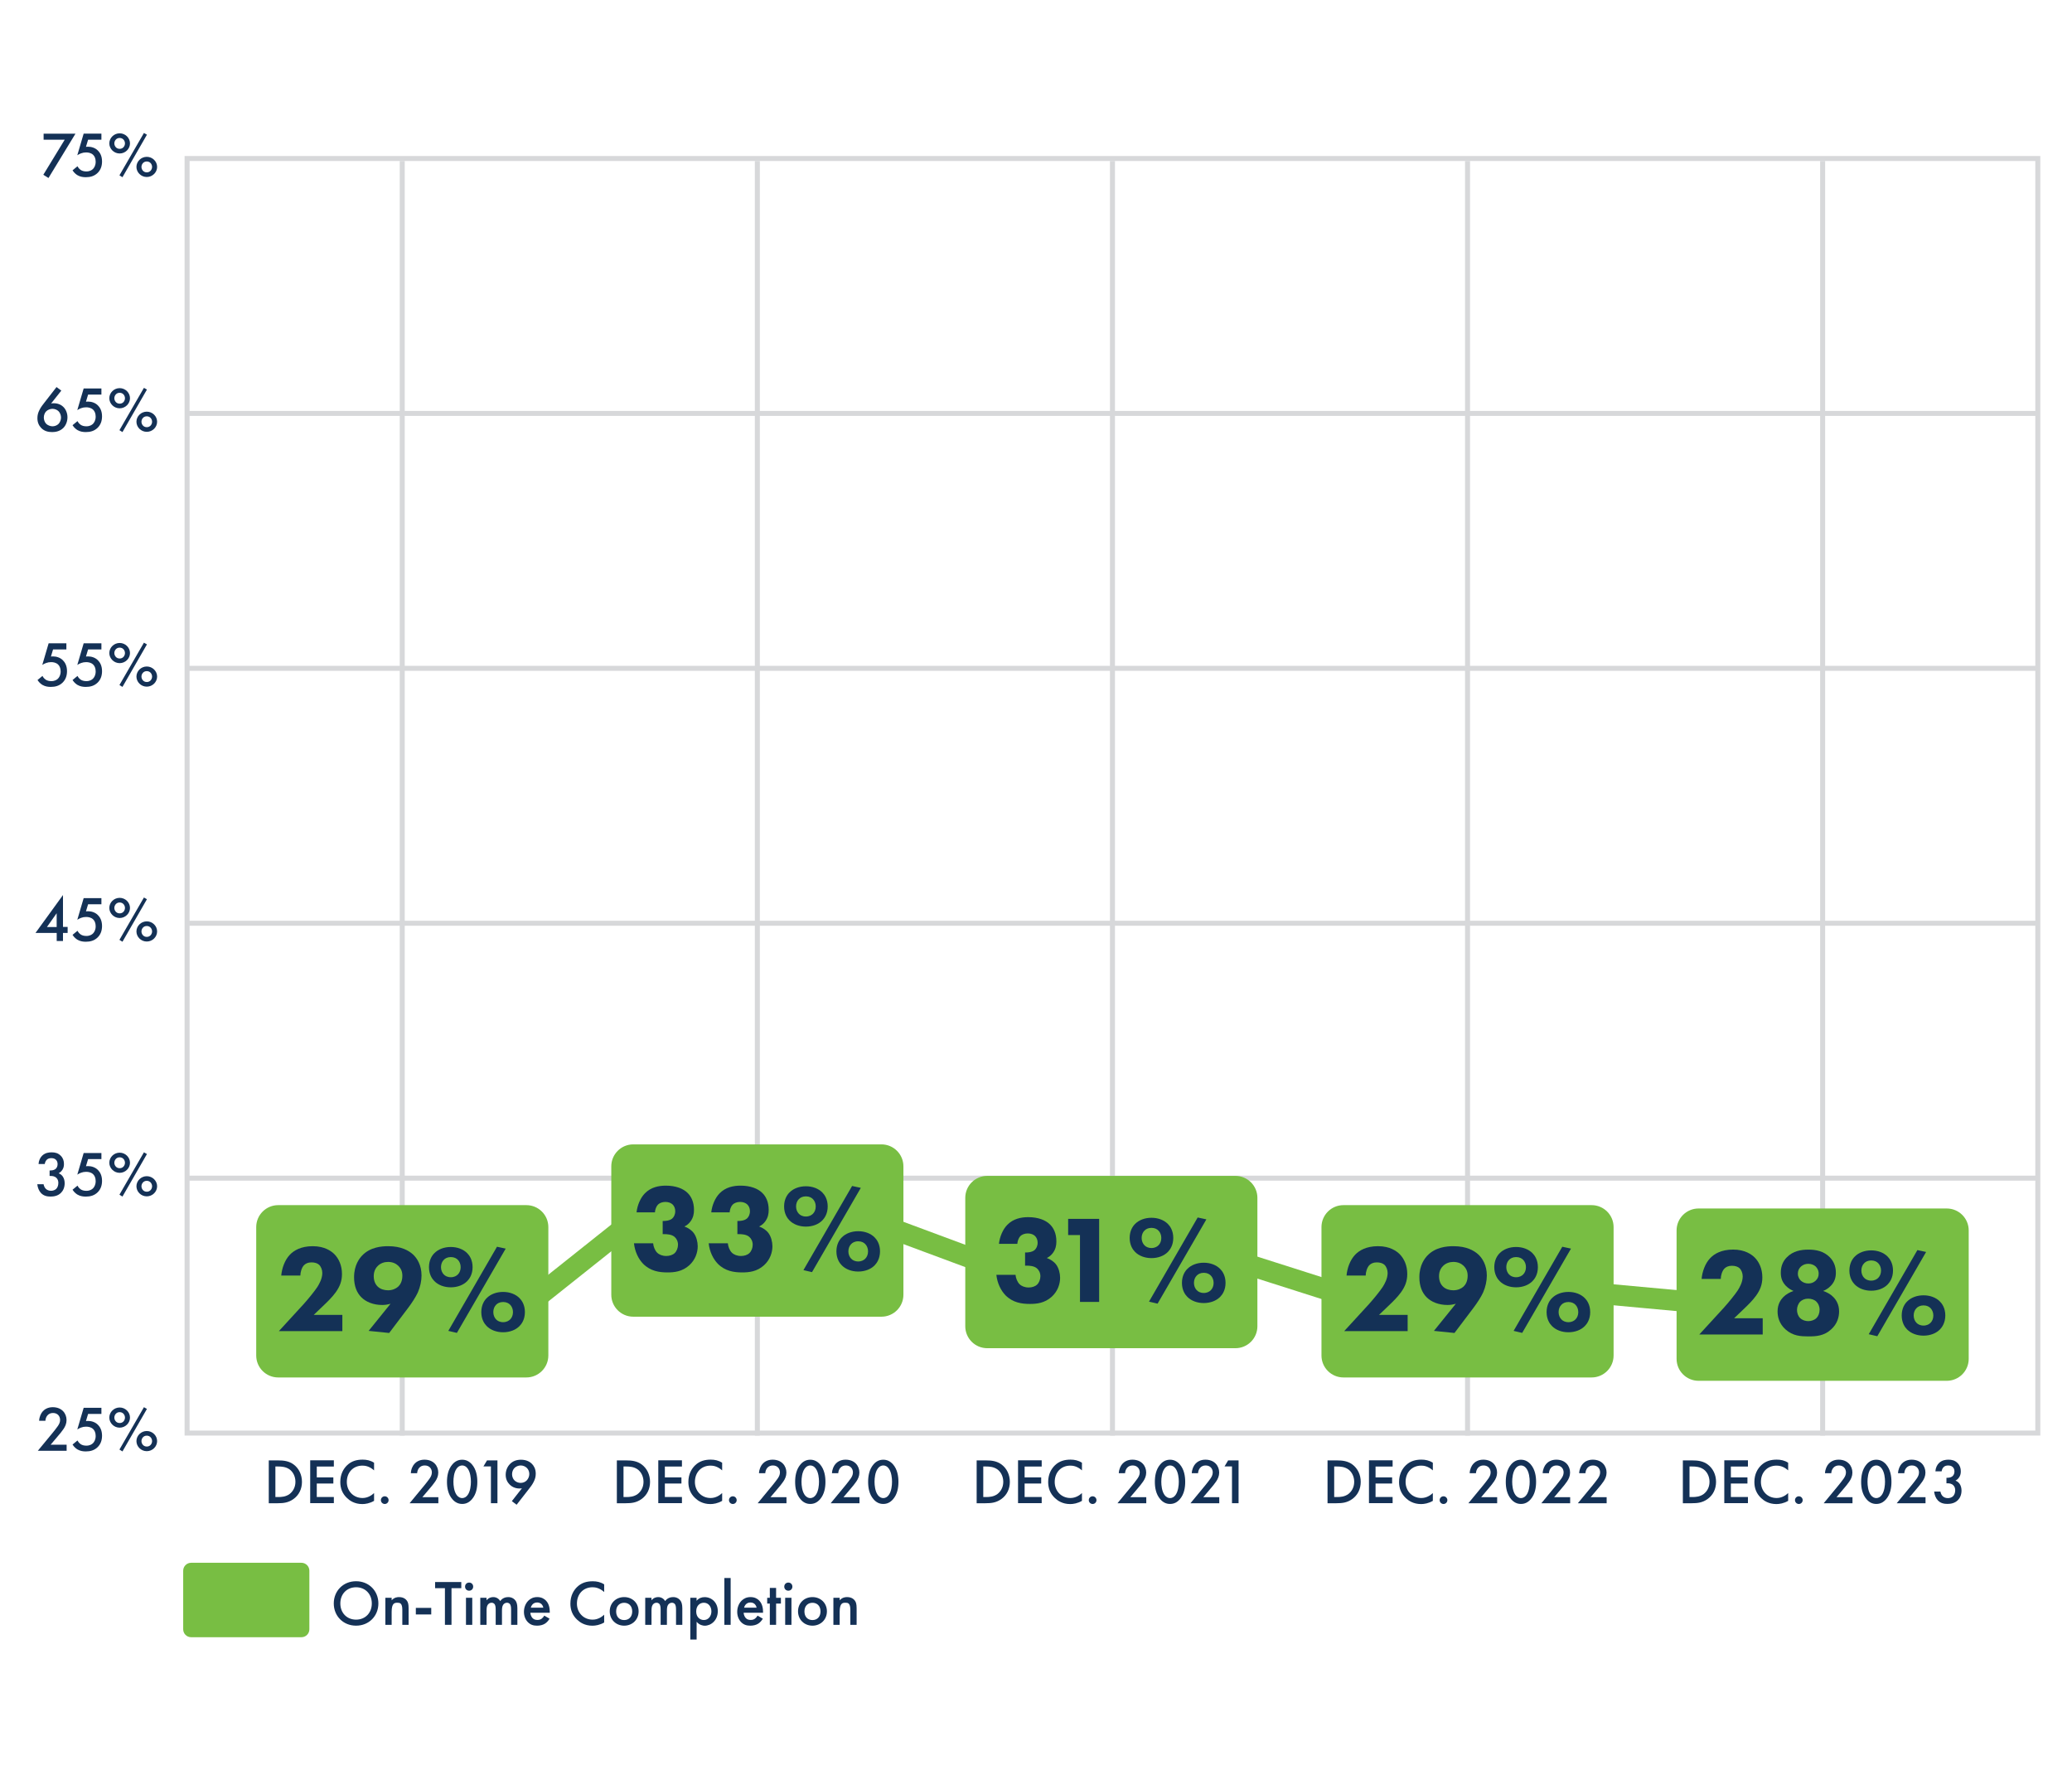 <?xml version="1.0" encoding="utf-8"?>
<!-- Generator: Adobe Illustrator 28.3.0, SVG Export Plug-In . SVG Version: 6.00 Build 0)  -->
<svg version="1.1" xmlns="http://www.w3.org/2000/svg" xmlns:xlink="http://www.w3.org/1999/xlink" x="0px" y="0px"
	 viewBox="0 0 495.08 421.85" style="enable-background:new 0 0 495.08 421.85;" xml:space="preserve">
<style type="text/css">
	.st0{display:none;}
	.st1{fill:#78BE43;}
	.st2{fill:#46B1EF;}
	.st3{fill:#143156;}
	.st4{fill:#FFFFFF;}
	.st5{fill:#58595B;}
	.st6{fill:#3C3C3D;}
	.st7{clip-path:url(#SVGID_00000076566101776616525610000010075746147382546318_);}
	.st8{clip-path:url(#SVGID_00000155824564094239052870000011086044797654485425_);}
	.st9{clip-path:url(#SVGID_00000081631749891866240090000008976293513741499529_);fill:#00233A;}
	.st10{clip-path:url(#SVGID_00000086677621218884735960000014537548004281172394_);}
	.st11{clip-path:url(#SVGID_00000060736851409545409650000014437606620719233981_);}
	.st12{clip-path:url(#SVGID_00000078026815058499257470000008997289380528510898_);fill:#00233A;}
	.st13{fill:#001A38;}
	.st14{fill:none;stroke:#D7D8DA;stroke-width:1.194;}
	.st15{fill:none;stroke:#51AEE1;stroke-width:5;}
	.st16{fill:none;stroke:#002A4E;stroke-width:5;}
	.st17{fill:none;stroke:#78BE43;stroke-width:5;}
	.st18{fill:#435A78;}
	.st19{fill:#6BC1F2;}
	.st20{fill:#93CB69;}
	.st21{fill:#E0E2E2;}
	.st22{fill:#0070F0;}
</style>
<g id="Guides" class="st0">
</g>
<g id="BG_Images">
</g>
<g id="Layer_1">
	<g id="Layer_2_00000109002135878720202650000003493625531809039542_">
		<line class="st14" x1="486.91" y1="281.56" x2="44.16" y2="281.56"/>
		<line class="st14" x1="486.91" y1="220.64" x2="44.16" y2="220.64"/>
		<line class="st14" x1="486.91" y1="98.8" x2="44.16" y2="98.8"/>
		<line class="st14" x1="486.91" y1="159.72" x2="44.16" y2="159.72"/>
		<line class="st14" x1="96.11" y1="38.48" x2="96.11" y2="343.08"/>
		<line class="st14" x1="180.96" y1="38.48" x2="180.96" y2="343.08"/>
		<line class="st14" x1="265.81" y1="38.48" x2="265.81" y2="343.08"/>
		<line class="st14" x1="350.65" y1="38.48" x2="350.65" y2="343.08"/>
		<line class="st14" x1="435.5" y1="38.48" x2="435.5" y2="343.08"/>
		<rect x="44.7" y="37.88" class="st14" width="442.21" height="304.6"/>
	</g>
	<polyline class="st17" points="65.67,312.61 125.01,312.61 149.99,292.72 210.65,292.72 234.56,301.61 296.26,301.61 
		319.49,309.01 380.89,309.01 404.06,311.14 466.8,311.14 	"/>
	<g>
		<path class="st3" d="M15.46,33.39h-5.04v-1.44h7.61l-6.45,10.59l-1.23-0.77L15.46,33.39z"/>
		<path class="st3" d="M24.21,33.39h-3.16l-0.51,1.7c0.15-0.02,0.32-0.03,0.48-0.03c0.86,0,1.74,0.29,2.36,0.91
			c0.49,0.48,1,1.29,1,2.62c0,1.12-0.35,2.03-1.04,2.72c-0.81,0.8-1.8,1.04-2.84,1.04c-0.6,0-1.3-0.08-1.96-0.46
			c-0.15-0.09-0.74-0.44-1.21-1.18l1.18-0.98c0.03,0.08,0.31,0.58,0.78,0.89c0.34,0.23,0.81,0.35,1.34,0.35
			c0.83,0,1.3-0.32,1.57-0.57c0.31-0.31,0.66-0.86,0.66-1.74c0-0.84-0.29-1.35-0.61-1.66c-0.51-0.48-1.18-0.57-1.67-0.57
			c-0.45,0-0.78,0.06-1.2,0.21c-0.32,0.12-0.61,0.26-0.91,0.46l1.52-5.17h4.24V33.39z"/>
		<path class="st3" d="M31.06,34.27c0,1.3-1.11,2.41-2.47,2.41s-2.47-1.11-2.47-2.41c0-1.32,1.12-2.41,2.47-2.41
			C29.94,31.86,31.06,32.95,31.06,34.27z M29.86,34.27c0-0.6-0.43-1.3-1.27-1.3c-0.84,0-1.27,0.71-1.27,1.3s0.43,1.3,1.27,1.3
			C29.43,35.57,29.86,34.87,29.86,34.27z M34.39,31.78l0.72,0.41l-5.85,10.16l-0.72-0.45L34.39,31.78z M37.54,39.89
			c0,1.3-1.1,2.41-2.47,2.41s-2.47-1.11-2.47-2.41c0-1.32,1.12-2.41,2.47-2.41S37.54,38.56,37.54,39.89z M36.34,39.89
			c0-0.6-0.43-1.3-1.27-1.3c-0.84,0-1.27,0.71-1.27,1.3s0.43,1.3,1.27,1.3C35.91,41.19,36.34,40.48,36.34,39.89z"/>
	</g>
	<g>
		<path class="st3" d="M14.65,93.35l-2.44,3.08c0.23-0.05,0.43-0.06,0.64-0.06c1.2,0,1.95,0.52,2.36,0.95
			c0.55,0.58,0.91,1.46,0.91,2.39c0,0.91-0.32,1.9-1.01,2.58c-0.86,0.84-1.96,0.97-2.64,0.97c-0.89,0-1.86-0.18-2.64-1
			c-0.54-0.57-0.89-1.32-0.89-2.32c0-0.75,0.17-1.34,0.49-1.96c0.38-0.77,0.78-1.23,1.24-1.83l2.84-3.65L14.65,93.35z M11.07,98.27
			c-0.34,0.32-0.6,0.88-0.6,1.52c0,0.52,0.2,1.14,0.6,1.52c0.32,0.31,0.94,0.57,1.47,0.57c0.48,0,1.06-0.18,1.44-0.57
			s0.6-1,0.6-1.52c0-0.52-0.21-1.14-0.6-1.52c-0.35-0.35-0.92-0.57-1.44-0.57C12.02,97.7,11.44,97.92,11.07,98.27z"/>
		<path class="st3" d="M24.21,94.3h-3.16L20.54,96c0.15-0.02,0.32-0.03,0.48-0.03c0.86,0,1.74,0.29,2.36,0.91
			c0.49,0.48,1,1.29,1,2.62c0,1.12-0.35,2.03-1.04,2.72c-0.81,0.8-1.8,1.04-2.84,1.04c-0.6,0-1.3-0.08-1.96-0.46
			c-0.15-0.09-0.74-0.44-1.21-1.18l1.18-0.98c0.03,0.08,0.31,0.58,0.78,0.89c0.34,0.23,0.81,0.35,1.34,0.35
			c0.83,0,1.3-0.32,1.57-0.57c0.31-0.31,0.66-0.86,0.66-1.74c0-0.84-0.29-1.35-0.61-1.66c-0.51-0.48-1.18-0.57-1.67-0.57
			c-0.45,0-0.78,0.06-1.2,0.21c-0.32,0.12-0.61,0.26-0.91,0.46l1.52-5.17h4.24V94.3z"/>
		<path class="st3" d="M31.06,95.17c0,1.3-1.11,2.41-2.47,2.41s-2.47-1.11-2.47-2.41c0-1.32,1.12-2.41,2.47-2.41
			C29.94,92.76,31.06,93.85,31.06,95.17z M29.86,95.17c0-0.6-0.43-1.3-1.27-1.3c-0.84,0-1.27,0.71-1.27,1.3s0.43,1.3,1.27,1.3
			C29.43,96.48,29.86,95.77,29.86,95.17z M34.39,92.69l0.72,0.41l-5.85,10.16l-0.72-0.45L34.39,92.69z M37.54,100.79
			c0,1.3-1.1,2.41-2.47,2.41s-2.47-1.11-2.47-2.41c0-1.32,1.12-2.41,2.47-2.41S37.54,99.47,37.54,100.79z M36.34,100.79
			c0-0.6-0.43-1.3-1.27-1.3c-0.84,0-1.27,0.71-1.27,1.3s0.43,1.3,1.27,1.3C35.91,102.09,36.34,101.39,36.34,100.79z"/>
	</g>
	<g>
		<path class="st3" d="M15.84,155.2h-3.16l-0.51,1.7c0.15-0.02,0.32-0.03,0.48-0.03c0.86,0,1.74,0.29,2.36,0.91
			c0.49,0.48,1,1.29,1,2.62c0,1.12-0.35,2.03-1.04,2.72c-0.81,0.8-1.8,1.04-2.84,1.04c-0.6,0-1.3-0.08-1.96-0.46
			c-0.15-0.09-0.74-0.44-1.21-1.18l1.18-0.98c0.03,0.08,0.31,0.58,0.78,0.89c0.34,0.23,0.81,0.35,1.34,0.35
			c0.83,0,1.3-0.32,1.57-0.57c0.31-0.31,0.66-0.86,0.66-1.74c0-0.84-0.29-1.35-0.61-1.66c-0.51-0.48-1.18-0.57-1.67-0.57
			c-0.45,0-0.78,0.06-1.2,0.21c-0.32,0.12-0.61,0.26-0.91,0.46l1.52-5.17h4.24V155.2z"/>
		<path class="st3" d="M24.21,155.2h-3.16l-0.51,1.7c0.15-0.02,0.32-0.03,0.48-0.03c0.86,0,1.74,0.29,2.36,0.91
			c0.49,0.48,1,1.29,1,2.62c0,1.12-0.35,2.03-1.04,2.72c-0.81,0.8-1.8,1.04-2.84,1.04c-0.6,0-1.3-0.08-1.96-0.46
			c-0.15-0.09-0.74-0.44-1.21-1.18l1.18-0.98c0.03,0.08,0.31,0.58,0.78,0.89c0.34,0.23,0.81,0.35,1.34,0.35
			c0.83,0,1.3-0.32,1.57-0.57c0.31-0.31,0.66-0.86,0.66-1.74c0-0.84-0.29-1.35-0.61-1.66c-0.51-0.48-1.18-0.57-1.67-0.57
			c-0.45,0-0.78,0.06-1.2,0.21c-0.32,0.12-0.61,0.26-0.91,0.46l1.52-5.17h4.24V155.2z"/>
		<path class="st3" d="M31.06,156.07c0,1.3-1.11,2.41-2.47,2.41s-2.47-1.11-2.47-2.41c0-1.32,1.12-2.41,2.47-2.41
			C29.94,153.66,31.06,154.75,31.06,156.07z M29.86,156.07c0-0.6-0.43-1.3-1.27-1.3c-0.84,0-1.27,0.71-1.27,1.3s0.43,1.3,1.27,1.3
			C29.43,157.38,29.86,156.67,29.86,156.07z M34.39,153.59l0.72,0.41l-5.85,10.16l-0.72-0.45L34.39,153.59z M37.54,161.69
			c0,1.3-1.1,2.41-2.47,2.41s-2.47-1.11-2.47-2.41c0-1.32,1.12-2.41,2.47-2.41S37.54,160.37,37.54,161.69z M36.34,161.69
			c0-0.6-0.43-1.3-1.27-1.3c-0.84,0-1.27,0.71-1.27,1.3s0.43,1.3,1.27,1.3C35.91,163,36.34,162.29,36.34,161.69z"/>
	</g>
	<g>
		<path class="st3" d="M15.05,221.52h1.11v1.44h-1.11v1.93h-1.5v-1.93H8.48l6.57-9.06V221.52z M13.54,221.55v-3.3l-2.33,3.3H13.54z"
			/>
		<path class="st3" d="M24.21,216.1h-3.16l-0.51,1.7c0.15-0.02,0.32-0.03,0.48-0.03c0.86,0,1.74,0.29,2.36,0.91
			c0.49,0.48,1,1.29,1,2.62c0,1.12-0.35,2.03-1.04,2.72c-0.81,0.8-1.8,1.04-2.84,1.04c-0.6,0-1.3-0.08-1.96-0.46
			c-0.15-0.09-0.74-0.44-1.21-1.18l1.18-0.98c0.03,0.08,0.31,0.58,0.78,0.89c0.34,0.23,0.81,0.35,1.34,0.35
			c0.83,0,1.3-0.32,1.57-0.57c0.31-0.31,0.66-0.86,0.66-1.74c0-0.84-0.29-1.35-0.61-1.66c-0.51-0.48-1.18-0.57-1.67-0.57
			c-0.45,0-0.78,0.06-1.2,0.21c-0.32,0.12-0.61,0.26-0.91,0.46l1.52-5.17h4.24V216.1z"/>
		<path class="st3" d="M31.06,216.98c0,1.3-1.11,2.41-2.47,2.41s-2.47-1.11-2.47-2.41c0-1.32,1.12-2.41,2.47-2.41
			C29.94,214.57,31.06,215.66,31.06,216.98z M29.86,216.98c0-0.6-0.43-1.3-1.27-1.3c-0.84,0-1.27,0.71-1.27,1.3s0.43,1.3,1.27,1.3
			C29.43,218.28,29.86,217.58,29.86,216.98z M34.39,214.49l0.72,0.41l-5.85,10.16l-0.72-0.45L34.39,214.49z M37.54,222.6
			c0,1.3-1.1,2.41-2.47,2.41s-2.47-1.11-2.47-2.41c0-1.32,1.12-2.41,2.47-2.41S37.54,221.28,37.54,222.6z M36.34,222.6
			c0-0.6-0.43-1.3-1.27-1.3c-0.84,0-1.27,0.71-1.27,1.3s0.43,1.3,1.27,1.3C35.91,223.9,36.34,223.19,36.34,222.6z"/>
	</g>
	<g>
		<path class="st3" d="M9.21,278.17c0.05-0.83,0.4-1.54,0.88-2c0.71-0.67,1.57-0.78,2.24-0.78c0.78,0,1.55,0.15,2.21,0.84
			c0.54,0.55,0.74,1.21,0.74,1.95c0,0.49-0.09,0.92-0.35,1.35c-0.28,0.45-0.63,0.71-0.92,0.86c0.52,0.2,0.84,0.55,1.01,0.81
			c0.29,0.43,0.43,1,0.43,1.58c0,1.01-0.38,1.8-0.88,2.29c-0.74,0.74-1.7,0.89-2.5,0.89c-0.78,0-1.63-0.15-2.29-0.86
			c-0.46-0.49-0.8-1.3-0.87-2.09h1.5c0.08,0.46,0.29,0.86,0.55,1.11c0.21,0.2,0.6,0.46,1.24,0.46c0.48,0,0.92-0.18,1.2-0.43
			c0.29-0.28,0.54-0.75,0.54-1.44c0-0.34-0.06-0.83-0.46-1.21c-0.45-0.43-1-0.46-1.32-0.46h-0.31v-1.32h0.21
			c0.66,0,1.07-0.21,1.3-0.44c0.25-0.25,0.4-0.63,0.4-1.09c0-0.54-0.23-0.86-0.4-1.03c-0.35-0.34-0.78-0.38-1.09-0.38
			c-0.37,0-0.8,0.06-1.14,0.42c-0.35,0.37-0.43,0.92-0.43,0.98H9.21z"/>
		<path class="st3" d="M24.21,277.01h-3.16l-0.51,1.7c0.15-0.02,0.32-0.03,0.48-0.03c0.86,0,1.74,0.29,2.36,0.91
			c0.49,0.48,1,1.29,1,2.62c0,1.12-0.35,2.03-1.04,2.72c-0.81,0.8-1.8,1.04-2.84,1.04c-0.6,0-1.3-0.08-1.96-0.46
			c-0.15-0.09-0.74-0.44-1.21-1.18l1.18-0.98c0.03,0.08,0.31,0.58,0.78,0.89c0.34,0.23,0.81,0.35,1.34,0.35
			c0.83,0,1.3-0.32,1.57-0.57c0.31-0.31,0.66-0.86,0.66-1.74c0-0.84-0.29-1.35-0.61-1.66c-0.51-0.48-1.18-0.57-1.67-0.57
			c-0.45,0-0.78,0.06-1.2,0.21c-0.32,0.12-0.61,0.26-0.91,0.46l1.52-5.17h4.24V277.01z"/>
		<path class="st3" d="M31.06,277.88c0,1.3-1.11,2.41-2.47,2.41s-2.47-1.11-2.47-2.41c0-1.32,1.12-2.41,2.47-2.41
			C29.94,275.47,31.06,276.56,31.06,277.88z M29.86,277.88c0-0.6-0.43-1.3-1.27-1.3c-0.84,0-1.27,0.71-1.27,1.3s0.43,1.3,1.27,1.3
			C29.43,279.19,29.86,278.48,29.86,277.88z M34.39,275.39l0.72,0.41l-5.85,10.16l-0.72-0.45L34.39,275.39z M37.54,283.5
			c0,1.3-1.1,2.41-2.47,2.41s-2.47-1.11-2.47-2.41c0-1.32,1.12-2.41,2.47-2.41S37.54,282.18,37.54,283.5z M36.34,283.5
			c0-0.6-0.43-1.3-1.27-1.3c-0.84,0-1.27,0.71-1.27,1.3s0.43,1.3,1.27,1.3C35.91,284.8,36.34,284.1,36.34,283.5z"/>
	</g>
	<g>
		<path class="st3" d="M15.92,346.71H9.04l3.55-4.3c0.35-0.43,0.89-1.11,1.23-1.6c0.29-0.43,0.54-0.88,0.54-1.47
			c0-0.86-0.57-1.66-1.7-1.66c-1.15,0-1.75,0.89-1.81,1.86h-1.5c0.05-1,0.46-1.8,0.86-2.24c0.37-0.41,1.11-1,2.39-1
			c2.18,0,3.3,1.49,3.3,3.08c0,0.84-0.32,1.54-0.74,2.15c-0.37,0.55-0.84,1.12-1.46,1.84l-1.6,1.89h3.82V346.71z"/>
		<path class="st3" d="M24.21,337.91h-3.16l-0.51,1.7c0.15-0.02,0.32-0.03,0.48-0.03c0.86,0,1.74,0.29,2.36,0.91
			c0.49,0.48,1,1.29,1,2.62c0,1.12-0.35,2.03-1.04,2.72c-0.81,0.8-1.8,1.04-2.84,1.04c-0.6,0-1.3-0.08-1.96-0.46
			c-0.15-0.09-0.74-0.44-1.21-1.18l1.18-0.98c0.03,0.08,0.31,0.58,0.78,0.89c0.34,0.23,0.81,0.35,1.34,0.35
			c0.83,0,1.3-0.32,1.57-0.57c0.31-0.31,0.66-0.86,0.66-1.74c0-0.84-0.29-1.35-0.61-1.66c-0.51-0.48-1.18-0.57-1.67-0.57
			c-0.45,0-0.78,0.06-1.2,0.21c-0.32,0.12-0.61,0.26-0.91,0.46l1.52-5.17h4.24V337.91z"/>
		<path class="st3" d="M31.06,338.78c0,1.3-1.11,2.41-2.47,2.41s-2.47-1.11-2.47-2.41c0-1.32,1.12-2.41,2.47-2.41
			C29.94,336.37,31.06,337.46,31.06,338.78z M29.86,338.78c0-0.6-0.43-1.3-1.27-1.3c-0.84,0-1.27,0.71-1.27,1.3s0.43,1.3,1.27,1.3
			C29.43,340.09,29.86,339.38,29.86,338.78z M34.39,336.3l0.72,0.41l-5.85,10.16l-0.72-0.45L34.39,336.3z M37.54,344.4
			c0,1.3-1.1,2.41-2.47,2.41s-2.47-1.11-2.47-2.41c0-1.32,1.12-2.41,2.47-2.41S37.54,343.08,37.54,344.4z M36.34,344.4
			c0-0.6-0.43-1.3-1.27-1.3c-0.84,0-1.27,0.71-1.27,1.3s0.43,1.3,1.27,1.3C35.91,345.71,36.34,345,36.34,344.4z"/>
	</g>
	<g>
		<path class="st3" d="M66.38,349.01c1.43,0,2.67,0.15,3.81,1c1.24,0.94,1.96,2.43,1.96,4.13c0,1.7-0.71,3.18-2.06,4.13
			c-1.2,0.84-2.32,0.98-3.75,0.98h-2.12v-10.24H66.38z M65.79,357.77h0.68c0.77,0,1.83-0.06,2.72-0.72c0.71-0.54,1.4-1.52,1.4-2.92
			c0-1.35-0.64-2.41-1.38-2.95c-0.89-0.65-1.98-0.71-2.73-0.71h-0.68V357.77z"/>
		<path class="st3" d="M79.77,350.48h-4.08v2.59h3.96v1.47h-3.96v3.22h4.08v1.47h-5.65v-10.24h5.65V350.48z"/>
		<path class="st3" d="M89.38,351.4c-1.14-1.03-2.2-1.14-2.78-1.14c-2.23,0-3.73,1.64-3.73,3.9c0,2.16,1.57,3.84,3.75,3.84
			c1.23,0,2.18-0.63,2.76-1.18v1.86c-1.03,0.61-2.1,0.77-2.81,0.77c-1.86,0-3.02-0.84-3.62-1.41c-1.2-1.12-1.64-2.42-1.64-3.87
			c0-1.89,0.78-3.19,1.64-4.01c1.06-1,2.29-1.33,3.7-1.33c0.94,0,1.84,0.17,2.73,0.74V351.4z"/>
		<path class="st3" d="M91.93,357.59c0.51,0,0.92,0.42,0.92,0.92c0,0.51-0.41,0.92-0.92,0.92s-0.92-0.42-0.92-0.92
			C91.01,358,91.42,357.59,91.93,357.59z"/>
		<path class="st3" d="M104.75,359.25h-6.88l3.55-4.3c0.35-0.43,0.89-1.11,1.23-1.6c0.29-0.43,0.54-0.88,0.54-1.47
			c0-0.86-0.57-1.66-1.71-1.66c-1.15,0-1.75,0.89-1.81,1.86h-1.5c0.04-1,0.46-1.8,0.86-2.24c0.37-0.41,1.11-1,2.39-1
			c2.18,0,3.3,1.49,3.3,3.08c0,0.84-0.32,1.54-0.74,2.15c-0.37,0.55-0.84,1.12-1.46,1.84l-1.6,1.89h3.82V359.25z"/>
		<path class="st3" d="M108.11,358.31c-1.08-1.23-1.31-2.84-1.31-4.17c0-1.32,0.23-2.96,1.31-4.19c0.64-0.74,1.41-1.1,2.32-1.1
			c0.91,0,1.67,0.37,2.32,1.1c1.07,1.23,1.3,2.87,1.3,4.19c0,1.33-0.23,2.95-1.3,4.17c-0.64,0.74-1.4,1.11-2.32,1.11
			C109.51,359.41,108.76,359.05,108.11,358.31z M109.05,351.06c-0.57,0.84-0.71,2.16-0.71,3.05c0,0.91,0.14,2.21,0.71,3.07
			c0.45,0.67,0.98,0.84,1.38,0.84c0.4,0,0.94-0.17,1.38-0.84c0.57-0.86,0.71-2.17,0.71-3.07c0-0.89-0.14-2.21-0.71-3.05
			c-0.45-0.68-0.98-0.84-1.38-0.84C110.03,350.22,109.49,350.39,109.05,351.06z"/>
		<path class="st3" d="M117.29,350.45h-1.78l0.86-1.44h2.49v10.24h-1.56V350.45z"/>
		<path class="st3" d="M122.3,358.75l2.41-3.08c-0.2,0.05-0.37,0.06-0.55,0.06c-1.21,0-1.98-0.54-2.39-0.95
			c-0.52-0.52-0.94-1.27-0.94-2.33c0-1.03,0.4-1.93,1.01-2.56c0.64-0.66,1.5-1.04,2.64-1.04c1.4,0,2.21,0.57,2.64,1.01
			c0.43,0.45,0.89,1.18,0.89,2.32c0,0.74-0.17,1.32-0.49,1.95c-0.38,0.77-0.78,1.23-1.24,1.83l-2.84,3.65L122.3,358.75z
			 M125.87,353.78c0.38-0.4,0.6-0.98,0.6-1.52c0-0.55-0.21-1.09-0.6-1.46c-0.38-0.37-0.94-0.58-1.46-0.58
			c-0.57,0-1.12,0.26-1.46,0.58c-0.34,0.34-0.6,0.88-0.6,1.5c0,0.57,0.21,1.14,0.6,1.52c0.34,0.32,0.88,0.57,1.44,0.57
			C124.92,354.39,125.48,354.2,125.87,353.78z"/>
	</g>
	<g>
		<path class="st3" d="M149.55,349.01c1.43,0,2.67,0.15,3.81,1c1.24,0.94,1.96,2.43,1.96,4.13c0,1.7-0.71,3.18-2.06,4.13
			c-1.2,0.84-2.32,0.98-3.75,0.98h-2.12v-10.24H149.55z M148.97,357.77h0.67c0.77,0,1.83-0.06,2.72-0.72
			c0.71-0.54,1.4-1.52,1.4-2.92c0-1.35-0.64-2.41-1.38-2.95c-0.89-0.65-1.98-0.71-2.73-0.71h-0.67V357.77z"/>
		<path class="st3" d="M162.94,350.48h-4.08v2.59h3.96v1.47h-3.96v3.22h4.08v1.47h-5.65v-10.24h5.65V350.48z"/>
		<path class="st3" d="M172.55,351.4c-1.14-1.03-2.2-1.14-2.78-1.14c-2.23,0-3.73,1.64-3.73,3.9c0,2.16,1.57,3.84,3.75,3.84
			c1.23,0,2.18-0.63,2.76-1.18v1.86c-1.03,0.61-2.1,0.77-2.81,0.77c-1.86,0-3.02-0.84-3.62-1.41c-1.2-1.12-1.64-2.42-1.64-3.87
			c0-1.89,0.78-3.19,1.64-4.01c1.06-1,2.29-1.33,3.7-1.33c0.94,0,1.84,0.17,2.73,0.74V351.4z"/>
		<path class="st3" d="M175.1,357.59c0.51,0,0.92,0.42,0.92,0.92c0,0.51-0.41,0.92-0.92,0.92c-0.51,0-0.92-0.42-0.92-0.92
			C174.18,358,174.6,357.59,175.1,357.59z"/>
		<path class="st3" d="M187.92,359.25h-6.88l3.55-4.3c0.35-0.43,0.89-1.11,1.23-1.6c0.29-0.43,0.54-0.88,0.54-1.47
			c0-0.86-0.57-1.66-1.7-1.66c-1.15,0-1.75,0.89-1.81,1.86h-1.5c0.05-1,0.46-1.8,0.86-2.24c0.37-0.41,1.11-1,2.39-1
			c2.18,0,3.3,1.49,3.3,3.08c0,0.84-0.32,1.54-0.74,2.15c-0.37,0.55-0.84,1.12-1.46,1.84l-1.6,1.89h3.82V359.25z"/>
		<path class="st3" d="M191.29,358.31c-1.08-1.23-1.3-2.84-1.3-4.17c0-1.32,0.23-2.96,1.3-4.19c0.64-0.74,1.41-1.1,2.32-1.1
			c0.91,0,1.67,0.37,2.32,1.1c1.07,1.23,1.3,2.87,1.3,4.19c0,1.33-0.23,2.95-1.3,4.17c-0.65,0.74-1.4,1.11-2.32,1.11
			S191.93,359.05,191.29,358.31z M192.22,351.06c-0.57,0.84-0.71,2.16-0.71,3.05c0,0.91,0.14,2.21,0.71,3.07
			c0.45,0.67,0.98,0.84,1.38,0.84s0.94-0.17,1.38-0.84c0.57-0.86,0.71-2.17,0.71-3.07c0-0.89-0.14-2.21-0.71-3.05
			c-0.45-0.68-0.98-0.84-1.38-0.84S192.67,350.39,192.22,351.06z"/>
		<path class="st3" d="M205.36,359.25h-6.88l3.55-4.3c0.35-0.43,0.89-1.11,1.23-1.6c0.29-0.43,0.54-0.88,0.54-1.47
			c0-0.86-0.57-1.66-1.7-1.66c-1.15,0-1.75,0.89-1.81,1.86h-1.5c0.05-1,0.46-1.8,0.86-2.24c0.37-0.41,1.11-1,2.39-1
			c2.18,0,3.3,1.49,3.3,3.08c0,0.84-0.32,1.54-0.74,2.15c-0.37,0.55-0.84,1.12-1.46,1.84l-1.6,1.89h3.82V359.25z"/>
		<path class="st3" d="M208.73,358.31c-1.08-1.23-1.3-2.84-1.3-4.17c0-1.32,0.23-2.96,1.3-4.19c0.64-0.74,1.41-1.1,2.32-1.1
			c0.91,0,1.67,0.37,2.32,1.1c1.07,1.23,1.3,2.87,1.3,4.19c0,1.33-0.23,2.95-1.3,4.17c-0.65,0.74-1.4,1.11-2.32,1.11
			S209.37,359.05,208.73,358.31z M209.67,351.06c-0.57,0.84-0.71,2.16-0.71,3.05c0,0.91,0.14,2.21,0.71,3.07
			c0.45,0.67,0.98,0.84,1.38,0.84s0.94-0.17,1.38-0.84c0.57-0.86,0.71-2.17,0.71-3.07c0-0.89-0.14-2.21-0.71-3.05
			c-0.45-0.68-0.98-0.84-1.38-0.84S210.11,350.39,209.67,351.06z"/>
	</g>
	<g>
		<path class="st3" d="M235.52,349.01c1.43,0,2.67,0.15,3.81,1c1.24,0.94,1.96,2.43,1.96,4.13c0,1.7-0.71,3.18-2.06,4.13
			c-1.2,0.84-2.32,0.98-3.75,0.98h-2.12v-10.24H235.52z M234.93,357.77h0.67c0.77,0,1.83-0.06,2.72-0.72
			c0.71-0.54,1.4-1.52,1.4-2.92c0-1.35-0.64-2.41-1.38-2.95c-0.89-0.65-1.98-0.71-2.73-0.71h-0.67V357.77z"/>
		<path class="st3" d="M248.9,350.48h-4.08v2.59h3.96v1.47h-3.96v3.22h4.08v1.47h-5.65v-10.24h5.65V350.48z"/>
		<path class="st3" d="M258.52,351.4c-1.14-1.03-2.2-1.14-2.78-1.14c-2.23,0-3.73,1.64-3.73,3.9c0,2.16,1.57,3.84,3.75,3.84
			c1.23,0,2.18-0.63,2.76-1.18v1.86c-1.03,0.61-2.1,0.77-2.81,0.77c-1.86,0-3.02-0.84-3.62-1.41c-1.2-1.12-1.64-2.42-1.64-3.87
			c0-1.89,0.78-3.19,1.64-4.01c1.06-1,2.29-1.33,3.7-1.33c0.94,0,1.84,0.17,2.73,0.74V351.4z"/>
		<path class="st3" d="M261.07,357.59c0.51,0,0.92,0.42,0.92,0.92c0,0.51-0.41,0.92-0.92,0.92c-0.51,0-0.92-0.42-0.92-0.92
			C260.15,358,260.56,357.59,261.07,357.59z"/>
		<path class="st3" d="M273.89,359.25h-6.88l3.55-4.3c0.35-0.43,0.89-1.11,1.23-1.6c0.29-0.43,0.54-0.88,0.54-1.47
			c0-0.86-0.57-1.66-1.7-1.66c-1.15,0-1.75,0.89-1.81,1.86h-1.5c0.05-1,0.46-1.8,0.86-2.24c0.37-0.41,1.11-1,2.39-1
			c2.18,0,3.3,1.49,3.3,3.08c0,0.84-0.32,1.54-0.74,2.15c-0.37,0.55-0.84,1.12-1.46,1.84l-1.6,1.89h3.82V359.25z"/>
		<path class="st3" d="M277.25,358.31c-1.08-1.23-1.31-2.84-1.31-4.17c0-1.32,0.23-2.96,1.31-4.19c0.64-0.74,1.41-1.1,2.32-1.1
			c0.91,0,1.67,0.37,2.32,1.1c1.07,1.23,1.3,2.87,1.3,4.19c0,1.33-0.23,2.95-1.3,4.17c-0.65,0.74-1.4,1.11-2.32,1.11
			S277.9,359.05,277.25,358.31z M278.19,351.06c-0.57,0.84-0.71,2.16-0.71,3.05c0,0.91,0.14,2.21,0.71,3.07
			c0.45,0.67,0.98,0.84,1.38,0.84s0.94-0.17,1.38-0.84c0.57-0.86,0.71-2.17,0.71-3.07c0-0.89-0.14-2.21-0.71-3.05
			c-0.45-0.68-0.98-0.84-1.38-0.84S278.63,350.39,278.19,351.06z"/>
		<path class="st3" d="M291.33,359.25h-6.88l3.55-4.3c0.35-0.43,0.89-1.11,1.23-1.6c0.29-0.43,0.54-0.88,0.54-1.47
			c0-0.86-0.57-1.66-1.7-1.66c-1.15,0-1.75,0.89-1.81,1.86h-1.5c0.05-1,0.46-1.8,0.86-2.24c0.37-0.41,1.11-1,2.39-1
			c2.18,0,3.3,1.49,3.3,3.08c0,0.84-0.32,1.54-0.74,2.15c-0.37,0.55-0.84,1.12-1.46,1.84l-1.6,1.89h3.82V359.25z"/>
		<path class="st3" d="M294.37,350.45h-1.78l0.86-1.44h2.49v10.24h-1.57V350.45z"/>
	</g>
	<g>
		<path class="st3" d="M319.36,349.01c1.43,0,2.67,0.15,3.81,1c1.24,0.94,1.96,2.43,1.96,4.13c0,1.7-0.71,3.18-2.06,4.13
			c-1.2,0.84-2.32,0.98-3.75,0.98h-2.12v-10.24H319.36z M318.78,357.77h0.67c0.77,0,1.83-0.06,2.72-0.72
			c0.71-0.54,1.4-1.52,1.4-2.92c0-1.35-0.64-2.41-1.38-2.95c-0.89-0.65-1.98-0.71-2.73-0.71h-0.67V357.77z"/>
		<path class="st3" d="M332.75,350.48h-4.08v2.59h3.96v1.47h-3.96v3.22h4.08v1.47h-5.65v-10.24h5.65V350.48z"/>
		<path class="st3" d="M342.36,351.4c-1.14-1.03-2.2-1.14-2.78-1.14c-2.23,0-3.73,1.64-3.73,3.9c0,2.16,1.57,3.84,3.75,3.84
			c1.23,0,2.18-0.63,2.76-1.18v1.86c-1.03,0.61-2.1,0.77-2.81,0.77c-1.86,0-3.02-0.84-3.62-1.41c-1.2-1.12-1.64-2.42-1.64-3.87
			c0-1.89,0.78-3.19,1.64-4.01c1.06-1,2.29-1.33,3.7-1.33c0.94,0,1.84,0.17,2.73,0.74V351.4z"/>
		<path class="st3" d="M344.91,357.59c0.51,0,0.92,0.42,0.92,0.92c0,0.51-0.41,0.92-0.92,0.92c-0.51,0-0.92-0.42-0.92-0.92
			C343.99,358,344.4,357.59,344.91,357.59z"/>
		<path class="st3" d="M357.73,359.25h-6.88l3.55-4.3c0.35-0.43,0.89-1.11,1.23-1.6c0.29-0.43,0.54-0.88,0.54-1.47
			c0-0.86-0.57-1.66-1.7-1.66c-1.15,0-1.75,0.89-1.81,1.86h-1.5c0.05-1,0.46-1.8,0.86-2.24c0.37-0.41,1.11-1,2.39-1
			c2.18,0,3.3,1.49,3.3,3.08c0,0.84-0.32,1.54-0.74,2.15c-0.37,0.55-0.84,1.12-1.46,1.84l-1.6,1.89h3.82V359.25z"/>
		<path class="st3" d="M361.09,358.31c-1.08-1.23-1.3-2.84-1.3-4.17c0-1.32,0.23-2.96,1.3-4.19c0.64-0.74,1.41-1.1,2.32-1.1
			c0.91,0,1.67,0.37,2.32,1.1c1.07,1.23,1.3,2.87,1.3,4.19c0,1.33-0.23,2.95-1.3,4.17c-0.65,0.74-1.4,1.11-2.32,1.11
			S361.74,359.05,361.09,358.31z M362.03,351.06c-0.57,0.84-0.71,2.16-0.71,3.05c0,0.91,0.14,2.21,0.71,3.07
			c0.45,0.67,0.98,0.84,1.38,0.84s0.94-0.17,1.38-0.84c0.57-0.86,0.71-2.17,0.71-3.07c0-0.89-0.14-2.21-0.71-3.05
			c-0.45-0.68-0.98-0.84-1.38-0.84S362.48,350.39,362.03,351.06z"/>
		<path class="st3" d="M375.17,359.25h-6.88l3.55-4.3c0.35-0.43,0.89-1.11,1.23-1.6c0.29-0.43,0.54-0.88,0.54-1.47
			c0-0.86-0.57-1.66-1.7-1.66c-1.15,0-1.75,0.89-1.81,1.86h-1.5c0.05-1,0.46-1.8,0.86-2.24c0.37-0.41,1.11-1,2.39-1
			c2.18,0,3.3,1.49,3.3,3.08c0,0.84-0.32,1.54-0.74,2.15c-0.37,0.55-0.84,1.12-1.46,1.84l-1.6,1.89h3.82V359.25z"/>
		<path class="st3" d="M383.89,359.25h-6.88l3.55-4.3c0.35-0.43,0.89-1.11,1.23-1.6c0.29-0.43,0.54-0.88,0.54-1.47
			c0-0.86-0.57-1.66-1.7-1.66c-1.15,0-1.75,0.89-1.81,1.86h-1.5c0.05-1,0.46-1.8,0.86-2.24c0.37-0.41,1.11-1,2.39-1
			c2.18,0,3.3,1.49,3.3,3.08c0,0.84-0.32,1.54-0.74,2.15c-0.37,0.55-0.84,1.12-1.46,1.84l-1.6,1.89h3.82V359.25z"/>
	</g>
	<g>
		<path class="st3" d="M404.26,349.01c1.43,0,2.67,0.15,3.81,1c1.24,0.94,1.96,2.43,1.96,4.13c0,1.7-0.71,3.18-2.06,4.13
			c-1.2,0.84-2.32,0.98-3.75,0.98h-2.12v-10.24H404.26z M403.68,357.77h0.67c0.77,0,1.83-0.06,2.72-0.72
			c0.71-0.54,1.4-1.52,1.4-2.92c0-1.35-0.64-2.41-1.38-2.95c-0.89-0.65-1.98-0.71-2.73-0.71h-0.67V357.77z"/>
		<path class="st3" d="M417.65,350.48h-4.08v2.59h3.96v1.47h-3.96v3.22h4.08v1.47H412v-10.24h5.65V350.48z"/>
		<path class="st3" d="M427.26,351.4c-1.14-1.03-2.2-1.14-2.78-1.14c-2.23,0-3.73,1.64-3.73,3.9c0,2.16,1.57,3.84,3.75,3.84
			c1.23,0,2.18-0.63,2.76-1.18v1.86c-1.03,0.61-2.1,0.77-2.81,0.77c-1.86,0-3.02-0.84-3.62-1.41c-1.2-1.12-1.64-2.42-1.64-3.87
			c0-1.89,0.78-3.19,1.64-4.01c1.06-1,2.29-1.33,3.7-1.33c0.94,0,1.84,0.17,2.73,0.74V351.4z"/>
		<path class="st3" d="M429.81,357.59c0.51,0,0.92,0.42,0.92,0.92c0,0.51-0.41,0.92-0.92,0.92c-0.51,0-0.92-0.42-0.92-0.92
			C428.89,358,429.31,357.59,429.81,357.59z"/>
		<path class="st3" d="M442.63,359.25h-6.88l3.55-4.3c0.35-0.43,0.89-1.11,1.23-1.6c0.29-0.43,0.54-0.88,0.54-1.47
			c0-0.86-0.57-1.66-1.7-1.66c-1.15,0-1.75,0.89-1.81,1.86h-1.5c0.05-1,0.46-1.8,0.86-2.24c0.37-0.41,1.11-1,2.39-1
			c2.18,0,3.3,1.49,3.3,3.08c0,0.84-0.32,1.54-0.74,2.15c-0.37,0.55-0.84,1.12-1.46,1.84l-1.6,1.89h3.82V359.25z"/>
		<path class="st3" d="M446,358.31c-1.08-1.23-1.3-2.84-1.3-4.17c0-1.32,0.23-2.96,1.3-4.19c0.64-0.74,1.41-1.1,2.32-1.1
			c0.91,0,1.67,0.37,2.32,1.1c1.07,1.23,1.3,2.87,1.3,4.19c0,1.33-0.23,2.95-1.3,4.17c-0.65,0.74-1.4,1.11-2.32,1.11
			S446.64,359.05,446,358.31z M446.93,351.06c-0.57,0.84-0.71,2.16-0.71,3.05c0,0.91,0.14,2.21,0.71,3.07
			c0.45,0.67,0.98,0.84,1.38,0.84s0.94-0.17,1.38-0.84c0.57-0.86,0.71-2.17,0.71-3.07c0-0.89-0.14-2.21-0.71-3.05
			c-0.45-0.68-0.98-0.84-1.38-0.84S447.38,350.39,446.93,351.06z"/>
		<path class="st3" d="M460.08,359.25h-6.88l3.55-4.3c0.35-0.43,0.89-1.11,1.23-1.6c0.29-0.43,0.54-0.88,0.54-1.47
			c0-0.86-0.57-1.66-1.7-1.66c-1.15,0-1.75,0.89-1.81,1.86h-1.5c0.05-1,0.46-1.8,0.86-2.24c0.37-0.41,1.11-1,2.39-1
			c2.18,0,3.3,1.49,3.3,3.08c0,0.84-0.32,1.54-0.74,2.15c-0.37,0.55-0.84,1.12-1.46,1.84l-1.6,1.89h3.82V359.25z"/>
		<path class="st3" d="M462.44,351.62c0.05-0.83,0.4-1.54,0.88-2c0.71-0.67,1.57-0.78,2.24-0.78c0.78,0,1.55,0.15,2.21,0.84
			c0.54,0.55,0.74,1.21,0.74,1.95c0,0.49-0.09,0.92-0.35,1.35c-0.28,0.45-0.63,0.71-0.92,0.86c0.52,0.2,0.84,0.55,1.01,0.81
			c0.29,0.43,0.43,1,0.43,1.58c0,1.01-0.38,1.8-0.88,2.29c-0.74,0.74-1.7,0.89-2.5,0.89c-0.78,0-1.63-0.15-2.29-0.86
			c-0.46-0.49-0.8-1.3-0.87-2.09h1.5c0.08,0.46,0.29,0.86,0.55,1.11c0.21,0.2,0.6,0.46,1.24,0.46c0.48,0,0.92-0.18,1.2-0.43
			c0.29-0.28,0.54-0.75,0.54-1.44c0-0.34-0.06-0.83-0.46-1.21c-0.45-0.43-1-0.46-1.32-0.46h-0.31v-1.32h0.21
			c0.66,0,1.07-0.21,1.3-0.44c0.25-0.25,0.4-0.63,0.4-1.09c0-0.54-0.23-0.86-0.4-1.03c-0.35-0.34-0.78-0.38-1.09-0.38
			c-0.37,0-0.8,0.06-1.14,0.42c-0.35,0.37-0.43,0.92-0.43,0.98H462.44z"/>
	</g>
	<g>
		<path class="st3" d="M90.41,383.2c0,3.01-2.26,5.31-5.33,5.31s-5.33-2.3-5.33-5.31s2.26-5.31,5.33-5.31S90.41,380.19,90.41,383.2z
			 M88.84,383.2c0-2.27-1.57-3.87-3.76-3.87s-3.76,1.6-3.76,3.87c0,2.27,1.57,3.87,3.76,3.87S88.84,385.47,88.84,383.2z"/>
		<path class="st3" d="M92.08,381.85h1.5v0.6c0.64-0.72,1.38-0.77,1.75-0.77c1.2,0,1.7,0.6,1.9,0.87c0.25,0.35,0.4,0.8,0.4,1.8v3.96
			h-1.5v-3.59c0-1.64-0.61-1.69-1.18-1.69c-0.67,0-1.37,0.09-1.37,2.18v3.1h-1.5V381.85z"/>
		<path class="st3" d="M99.36,384.26h3.68v1.57h-3.68V384.26z"/>
		<path class="st3" d="M107.88,379.55v8.76h-1.57v-8.76h-2.35v-1.47h6.26v1.47H107.88z"/>
		<path class="st3" d="M112.09,378.21c0.55,0,0.97,0.41,0.97,0.97s-0.41,0.97-0.97,0.97s-0.97-0.42-0.97-0.97
			S111.54,378.21,112.09,378.21z M112.84,381.85v6.46h-1.5v-6.46H112.84z"/>
		<path class="st3" d="M114.75,381.85h1.5v0.6c0.51-0.61,1.11-0.77,1.6-0.77c0.67,0,1.3,0.32,1.67,0.95
			c0.54-0.77,1.35-0.95,1.92-0.95c0.78,0,1.47,0.37,1.84,1.01c0.12,0.21,0.34,0.69,0.34,1.63v3.99h-1.5v-3.56
			c0-0.72-0.08-1.01-0.14-1.15c-0.09-0.25-0.32-0.57-0.86-0.57c-0.37,0-0.69,0.2-0.89,0.48c-0.26,0.37-0.29,0.92-0.29,1.47v3.33
			h-1.5v-3.56c0-0.72-0.08-1.01-0.14-1.15c-0.09-0.25-0.32-0.57-0.86-0.57c-0.37,0-0.69,0.2-0.89,0.48
			c-0.26,0.37-0.29,0.92-0.29,1.47v3.33h-1.5V381.85z"/>
		<path class="st3" d="M131.31,386.84c-0.28,0.49-0.68,0.92-1.09,1.18c-0.52,0.34-1.21,0.49-1.9,0.49c-0.86,0-1.57-0.21-2.18-0.83
			c-0.61-0.61-0.95-1.5-0.95-2.47c0-1,0.35-1.96,1.03-2.66c0.54-0.54,1.24-0.87,2.16-0.87c1.03,0,1.69,0.44,2.07,0.84
			c0.83,0.86,0.91,2.06,0.91,2.73v0.18h-4.64c0.03,0.46,0.23,0.98,0.55,1.3c0.35,0.35,0.78,0.41,1.15,0.41
			c0.42,0,0.72-0.09,1.03-0.32c0.26-0.2,0.46-0.46,0.6-0.71L131.31,386.84z M129.82,384.22c-0.06-0.35-0.23-0.66-0.46-0.88
			c-0.2-0.18-0.52-0.37-1.01-0.37c-0.52,0-0.86,0.21-1.06,0.41c-0.21,0.2-0.38,0.51-0.46,0.83H129.82z"/>
		<path class="st3" d="M144.36,380.47c-1.14-1.03-2.2-1.14-2.78-1.14c-2.23,0-3.73,1.64-3.73,3.9c0,2.16,1.57,3.84,3.75,3.84
			c1.23,0,2.18-0.63,2.76-1.18v1.86c-1.03,0.61-2.1,0.77-2.81,0.77c-1.86,0-3.02-0.84-3.62-1.41c-1.2-1.12-1.64-2.42-1.64-3.87
			c0-1.89,0.78-3.19,1.64-4.01c1.06-1,2.29-1.33,3.7-1.33c0.94,0,1.84,0.17,2.73,0.74V380.47z"/>
		<path class="st3" d="M152.59,385.09c0,1.98-1.5,3.42-3.45,3.42c-1.95,0-3.45-1.44-3.45-3.42c0-2,1.5-3.41,3.45-3.41
			C151.09,381.68,152.59,383.1,152.59,385.09z M151.06,385.11c0-1.47-0.97-2.07-1.92-2.07c-0.95,0-1.92,0.6-1.92,2.07
			c0,1.24,0.74,2.06,1.92,2.06C150.32,387.16,151.06,386.35,151.06,385.11z"/>
		<path class="st3" d="M154.16,381.85h1.5v0.6c0.51-0.61,1.11-0.77,1.6-0.77c0.67,0,1.3,0.32,1.67,0.95
			c0.54-0.77,1.35-0.95,1.92-0.95c0.78,0,1.47,0.37,1.84,1.01c0.12,0.21,0.34,0.69,0.34,1.63v3.99h-1.5v-3.56
			c0-0.72-0.08-1.01-0.14-1.15c-0.09-0.25-0.32-0.57-0.86-0.57c-0.37,0-0.69,0.2-0.89,0.48c-0.26,0.37-0.29,0.92-0.29,1.47v3.33
			h-1.5v-3.56c0-0.72-0.08-1.01-0.14-1.15c-0.09-0.25-0.32-0.57-0.86-0.57c-0.37,0-0.69,0.2-0.89,0.48
			c-0.26,0.37-0.29,0.92-0.29,1.47v3.33h-1.5V381.85z"/>
		<path class="st3" d="M166.44,391.83h-1.5v-9.98h1.5v0.71c0.55-0.66,1.27-0.87,1.92-0.87c1.7,0,3.15,1.3,3.15,3.36
			c0,2.18-1.6,3.47-3.13,3.47c-0.35,0-1.26-0.12-1.93-0.95V391.83z M166.35,385.12c0,1.35,0.88,2.04,1.83,2.04
			c1.09,0,1.8-0.94,1.8-2.06c0-1.15-0.71-2.07-1.8-2.07C167.23,383.03,166.35,383.71,166.35,385.12z"/>
		<path class="st3" d="M174.58,377.12v11.19h-1.5v-11.19H174.58z"/>
		<path class="st3" d="M182.27,386.84c-0.28,0.49-0.68,0.92-1.09,1.18c-0.52,0.34-1.21,0.49-1.9,0.49c-0.86,0-1.57-0.21-2.18-0.83
			c-0.61-0.61-0.95-1.5-0.95-2.47c0-1,0.35-1.96,1.03-2.66c0.54-0.54,1.24-0.87,2.16-0.87c1.03,0,1.69,0.44,2.07,0.84
			c0.83,0.86,0.91,2.06,0.91,2.73v0.18h-4.64c0.03,0.46,0.23,0.98,0.55,1.3c0.35,0.35,0.78,0.41,1.15,0.41
			c0.42,0,0.72-0.09,1.03-0.32c0.26-0.2,0.46-0.46,0.6-0.71L182.27,386.84z M180.78,384.22c-0.06-0.35-0.23-0.66-0.46-0.88
			c-0.2-0.18-0.52-0.37-1.01-0.37c-0.52,0-0.86,0.21-1.06,0.41c-0.21,0.2-0.38,0.51-0.46,0.83H180.78z"/>
		<path class="st3" d="M185.44,383.23v5.08h-1.5v-5.08h-0.63v-1.38h0.63v-2.36h1.5v2.36h1.15v1.38H185.44z"/>
		<path class="st3" d="M188.36,378.21c0.55,0,0.97,0.41,0.97,0.97s-0.41,0.97-0.97,0.97s-0.97-0.42-0.97-0.97
			S187.8,378.21,188.36,378.21z M189.11,381.85v6.46h-1.5v-6.46H189.11z"/>
		<path class="st3" d="M197.58,385.09c0,1.98-1.5,3.42-3.45,3.42c-1.95,0-3.45-1.44-3.45-3.42c0-2,1.5-3.41,3.45-3.41
			C196.08,381.68,197.58,383.1,197.58,385.09z M196.05,385.11c0-1.47-0.97-2.07-1.92-2.07c-0.95,0-1.92,0.6-1.92,2.07
			c0,1.24,0.74,2.06,1.92,2.06C195.31,387.16,196.05,386.35,196.05,385.11z"/>
		<path class="st3" d="M199.13,381.85h1.5v0.6c0.64-0.72,1.38-0.77,1.75-0.77c1.2,0,1.7,0.6,1.9,0.87c0.25,0.35,0.4,0.8,0.4,1.8
			v3.96h-1.5v-3.59c0-1.64-0.61-1.69-1.18-1.69c-0.67,0-1.37,0.09-1.37,2.18v3.1h-1.5V381.85z"/>
	</g>
	<path class="st1" d="M72.02,391.27H45.67c-1.05,0-1.9-0.85-1.9-1.9v-13.99c0-1.05,0.85-1.9,1.9-1.9h26.35c1.05,0,1.9,0.85,1.9,1.9
		v13.99C73.92,390.42,73.07,391.27,72.02,391.27z"/>
	<path class="st1" d="M125.77,329.19h-59.3c-2.9,0-5.25-2.35-5.25-5.25v-30.68c0-2.9,2.35-5.25,5.25-5.25h59.3
		c2.9,0,5.25,2.35,5.25,5.25v30.68C131.02,326.83,128.67,329.19,125.77,329.19z"/>
	<g>
		<path class="st3" d="M81.81,318.12H66.63l5.95-6.49c1.04-1.16,2.62-3.09,3.24-4.05c0.45-0.71,1.19-1.99,1.19-3.36
			c0-0.74-0.3-1.52-0.77-1.96c-0.39-0.36-1.04-0.57-1.82-0.57c-0.86,0-1.43,0.3-1.82,0.71c-0.54,0.6-0.83,1.67-0.83,2.44H67.2
			c0.15-1.73,0.83-3.69,2.05-4.97c0.95-1.01,2.65-2.05,5.47-2.05c2.89,0,4.43,1.19,5.15,1.88c1.07,1.07,1.84,2.71,1.84,4.76
			c0,1.75-0.54,3.04-1.49,4.37c-0.86,1.19-1.9,2.2-3.18,3.42l-2.08,1.99h6.84V318.12z"/>
		<path class="st3" d="M88.08,318.06l5.24-6.49c-0.68,0.21-1.34,0.3-1.99,0.3c-2.14,0-3.9-0.74-5-1.85
			c-1.07-1.07-1.73-2.65-1.73-4.79c0-2.95,1.34-4.55,1.93-5.18c1.93-2.02,4.64-2.23,6.22-2.23c3.12,0,4.91,1.04,5.95,1.99
			c0.98,0.92,2.02,2.56,2.02,5.03c0,1.25-0.3,2.71-0.89,4.05c-0.51,1.1-1.4,2.47-2.32,3.69l-4.52,5.98L88.08,318.06z M90.34,302.47
			c-0.39,0.36-1.04,1.13-1.04,2.5c0,1.25,0.45,2.05,1.01,2.56c0.62,0.57,1.52,0.83,2.41,0.83c1.01,0,1.84-0.36,2.41-0.86
			c0.48-0.45,1.01-1.25,1.01-2.62c0-0.95-0.3-1.73-1.01-2.41c-0.48-0.45-1.25-0.89-2.41-0.89C91.8,301.58,90.94,301.9,90.34,302.47z
			"/>
		<path class="st3" d="M111.64,306.16c-0.92,0.95-2.35,1.49-3.93,1.49s-3-0.54-3.93-1.49c-0.51-0.51-1.28-1.58-1.28-3.33
			s0.77-2.83,1.28-3.33c0.92-0.95,2.35-1.49,3.93-1.49s3,0.54,3.93,1.49c0.51,0.51,1.28,1.58,1.28,3.33S112.15,305.65,111.64,306.16
			z M106.02,301.1c-0.39,0.39-0.65,1.01-0.65,1.73s0.27,1.34,0.65,1.73c0.33,0.36,0.89,0.68,1.7,0.68s1.37-0.33,1.7-0.68
			c0.39-0.39,0.65-1.01,0.65-1.73s-0.27-1.34-0.65-1.73c-0.33-0.36-0.89-0.68-1.7-0.68S106.35,300.74,106.02,301.1z M118.75,297.95
			l2.08,0.45l-11.66,20.14l-2.05-0.48L118.75,297.95z M124.14,316.9c-0.92,0.95-2.35,1.49-3.93,1.49s-3-0.54-3.93-1.49
			c-0.51-0.51-1.28-1.58-1.28-3.33c0-1.75,0.77-2.83,1.28-3.33c0.92-0.95,2.35-1.49,3.93-1.49s3,0.54,3.93,1.49
			c0.51,0.51,1.28,1.58,1.28,3.33C125.42,315.32,124.65,316.39,124.14,316.9z M118.52,311.84c-0.39,0.39-0.65,1.01-0.65,1.73
			c0,0.71,0.27,1.34,0.65,1.73c0.33,0.36,0.89,0.68,1.7,0.68s1.37-0.33,1.7-0.68c0.39-0.39,0.65-1.01,0.65-1.73
			c0-0.71-0.27-1.34-0.65-1.73c-0.33-0.36-0.89-0.68-1.7-0.68S118.84,311.48,118.52,311.84z"/>
	</g>
	<path class="st1" d="M210.61,314.67h-59.3c-2.9,0-5.25-2.35-5.25-5.25v-30.68c0-2.9,2.35-5.25,5.25-5.25h59.3
		c2.9,0,5.25,2.35,5.25,5.25v30.68C215.86,312.32,213.51,314.67,210.61,314.67z"/>
	<g>
		<path class="st3" d="M152.1,289.71c0.18-1.67,0.92-3.42,1.96-4.49c1.46-1.52,3.39-1.87,5.03-1.87c2.44,0,4.2,0.74,5.21,1.75
			c0.83,0.8,1.52,2.11,1.52,4.05c0,0.98-0.18,1.84-0.8,2.71c-0.42,0.59-0.92,0.98-1.49,1.25c0.83,0.3,1.73,0.86,2.26,1.61
			c0.59,0.8,0.92,2.05,0.92,3.12c0,1.52-0.59,3.24-1.99,4.52c-1.7,1.55-3.63,1.73-5.24,1.73c-1.93,0-4.05-0.3-5.8-2.05
			c-1.13-1.16-1.99-2.92-2.2-4.91h4.58c0.06,0.77,0.42,1.7,0.95,2.23c0.48,0.48,1.25,0.8,2.2,0.8c0.77,0,1.52-0.24,1.99-0.68
			c0.48-0.45,0.8-1.22,0.8-2.02c0-0.83-0.39-1.52-0.86-1.9c-0.71-0.57-1.76-0.62-2.44-0.62h-0.36v-3.15h0.27
			c0.27,0,1.34-0.03,1.99-0.56c0.42-0.36,0.74-0.98,0.74-1.79c0-0.68-0.27-1.25-0.65-1.61c-0.36-0.33-0.95-0.59-1.7-0.59
			c-0.77,0-1.4,0.27-1.79,0.65c-0.42,0.45-0.68,1.22-0.71,1.84H152.1z"/>
		<path class="st3" d="M169.95,289.71c0.18-1.67,0.92-3.42,1.96-4.49c1.46-1.52,3.39-1.87,5.03-1.87c2.44,0,4.2,0.74,5.21,1.75
			c0.83,0.8,1.52,2.11,1.52,4.05c0,0.98-0.18,1.84-0.8,2.71c-0.42,0.59-0.92,0.98-1.49,1.25c0.83,0.3,1.73,0.86,2.26,1.61
			c0.59,0.8,0.92,2.05,0.92,3.12c0,1.52-0.59,3.24-1.99,4.52c-1.7,1.55-3.63,1.73-5.24,1.73c-1.93,0-4.05-0.3-5.8-2.05
			c-1.13-1.16-1.99-2.92-2.2-4.91h4.58c0.06,0.77,0.42,1.7,0.95,2.23c0.48,0.48,1.25,0.8,2.2,0.8c0.77,0,1.52-0.24,1.99-0.68
			c0.48-0.45,0.8-1.22,0.8-2.02c0-0.83-0.39-1.52-0.86-1.9c-0.71-0.57-1.76-0.62-2.44-0.62h-0.36v-3.15h0.27
			c0.27,0,1.34-0.03,1.99-0.56c0.42-0.36,0.74-0.98,0.74-1.79c0-0.68-0.27-1.25-0.65-1.61c-0.36-0.33-0.95-0.59-1.7-0.59
			c-0.77,0-1.4,0.27-1.79,0.65c-0.42,0.45-0.68,1.22-0.71,1.84H169.95z"/>
		<path class="st3" d="M196.49,291.65c-0.92,0.95-2.35,1.49-3.93,1.49s-3-0.54-3.93-1.49c-0.51-0.51-1.28-1.58-1.28-3.33
			s0.77-2.83,1.28-3.33c0.92-0.95,2.35-1.49,3.93-1.49s3,0.54,3.93,1.49c0.51,0.51,1.28,1.58,1.28,3.33S196.99,291.14,196.49,291.65
			z M190.86,286.59c-0.39,0.39-0.65,1.01-0.65,1.73s0.27,1.34,0.65,1.73c0.33,0.36,0.89,0.68,1.7,0.68s1.37-0.33,1.7-0.68
			c0.39-0.39,0.65-1.01,0.65-1.73s-0.27-1.34-0.65-1.73c-0.33-0.36-0.89-0.68-1.7-0.68S191.19,286.23,190.86,286.59z M203.6,283.43
			l2.08,0.45l-11.66,20.14l-2.05-0.48L203.6,283.43z M208.99,302.39c-0.92,0.95-2.35,1.49-3.93,1.49s-3-0.54-3.93-1.49
			c-0.51-0.51-1.28-1.58-1.28-3.33c0-1.75,0.77-2.83,1.28-3.33c0.92-0.95,2.35-1.49,3.93-1.49s3,0.54,3.93,1.49
			c0.51,0.51,1.28,1.58,1.28,3.33C210.26,300.81,209.49,301.88,208.99,302.39z M203.36,297.33c-0.39,0.39-0.65,1.01-0.65,1.73
			c0,0.71,0.27,1.34,0.65,1.73c0.33,0.36,0.89,0.68,1.7,0.68s1.37-0.33,1.7-0.68c0.39-0.39,0.65-1.01,0.65-1.73
			c0-0.71-0.27-1.34-0.65-1.73c-0.33-0.36-0.89-0.68-1.7-0.68S203.69,296.97,203.36,297.33z"/>
	</g>
	<path class="st1" d="M295.19,322.2h-59.3c-2.9,0-5.25-2.35-5.25-5.25v-30.68c0-2.9,2.35-5.25,5.25-5.25h59.3
		c2.9,0,5.25,2.35,5.25,5.25v30.68C300.44,319.85,298.09,322.2,295.19,322.2z"/>
	<g>
		<path class="st3" d="M238.69,297.24c0.18-1.67,0.92-3.42,1.96-4.49c1.46-1.52,3.39-1.87,5.03-1.87c2.44,0,4.2,0.74,5.21,1.75
			c0.83,0.8,1.52,2.11,1.52,4.05c0,0.98-0.18,1.84-0.8,2.71c-0.42,0.59-0.92,0.98-1.49,1.25c0.83,0.3,1.73,0.86,2.26,1.61
			c0.59,0.8,0.92,2.05,0.92,3.12c0,1.52-0.59,3.24-1.99,4.52c-1.7,1.55-3.63,1.73-5.24,1.73c-1.93,0-4.05-0.3-5.8-2.05
			c-1.13-1.16-1.99-2.92-2.2-4.91h4.58c0.06,0.77,0.42,1.7,0.95,2.23c0.48,0.48,1.25,0.8,2.2,0.8c0.77,0,1.52-0.24,1.99-0.68
			c0.48-0.45,0.8-1.22,0.8-2.02c0-0.83-0.39-1.52-0.86-1.9c-0.71-0.57-1.76-0.62-2.44-0.62h-0.36v-3.15h0.27
			c0.27,0,1.34-0.03,1.99-0.56c0.42-0.36,0.74-0.98,0.74-1.79c0-0.68-0.27-1.25-0.65-1.61c-0.36-0.33-0.95-0.59-1.7-0.59
			c-0.77,0-1.4,0.27-1.79,0.65c-0.42,0.45-0.68,1.22-0.71,1.84H238.69z"/>
		<path class="st3" d="M258.05,295.16h-2.83v-3.87h7.41v19.85h-4.58V295.16z"/>
		<path class="st3" d="M279.06,299.18c-0.92,0.95-2.35,1.49-3.93,1.49s-3-0.54-3.93-1.49c-0.51-0.51-1.28-1.58-1.28-3.33
			s0.77-2.83,1.28-3.33c0.92-0.95,2.35-1.49,3.93-1.49s3,0.54,3.93,1.49c0.51,0.51,1.28,1.58,1.28,3.33S279.56,298.67,279.06,299.18
			z M273.43,294.12c-0.39,0.39-0.65,1.01-0.65,1.73s0.27,1.34,0.65,1.73c0.33,0.36,0.89,0.68,1.7,0.68s1.37-0.33,1.7-0.68
			c0.39-0.39,0.65-1.01,0.65-1.73s-0.27-1.34-0.65-1.73c-0.33-0.36-0.89-0.68-1.7-0.68S273.76,293.76,273.43,294.12z M286.17,290.96
			l2.08,0.45l-11.66,20.14l-2.05-0.48L286.17,290.96z M291.55,309.92c-0.92,0.95-2.35,1.49-3.93,1.49s-3-0.54-3.93-1.49
			c-0.51-0.51-1.28-1.58-1.28-3.33c0-1.75,0.77-2.83,1.28-3.33c0.92-0.95,2.35-1.49,3.93-1.49s3,0.54,3.93,1.49
			c0.51,0.51,1.28,1.58,1.28,3.33C292.83,308.34,292.06,309.41,291.55,309.92z M285.93,304.86c-0.39,0.39-0.65,1.01-0.65,1.73
			c0,0.71,0.27,1.34,0.65,1.73c0.33,0.36,0.89,0.68,1.7,0.68s1.37-0.33,1.7-0.68c0.39-0.39,0.65-1.01,0.65-1.73
			c0-0.71-0.27-1.34-0.65-1.73c-0.33-0.36-0.89-0.68-1.7-0.68S286.26,304.5,285.93,304.86z"/>
	</g>
	<path class="st1" d="M465.15,329.99h-59.3c-2.9,0-5.25-2.35-5.25-5.25v-30.68c0-2.9,2.35-5.25,5.25-5.25h59.3
		c2.9,0,5.25,2.35,5.25,5.25v30.68C470.4,327.64,468.05,329.99,465.15,329.99z"/>
	<g>
		<path class="st3" d="M421.19,318.93h-15.17l5.95-6.49c1.04-1.16,2.62-3.09,3.24-4.05c0.45-0.71,1.19-1.99,1.19-3.36
			c0-0.74-0.3-1.52-0.77-1.96c-0.39-0.36-1.04-0.57-1.82-0.57c-0.86,0-1.43,0.3-1.82,0.71c-0.54,0.6-0.83,1.67-0.83,2.44h-4.58
			c0.15-1.73,0.83-3.69,2.05-4.97c0.95-1.01,2.65-2.05,5.47-2.05c2.89,0,4.43,1.19,5.15,1.88c1.07,1.07,1.84,2.71,1.84,4.76
			c0,1.75-0.54,3.04-1.49,4.37c-0.86,1.19-1.9,2.2-3.18,3.42l-2.08,1.99h6.84V318.93z"/>
		<path class="st3" d="M426.63,317.71c-1.52-1.37-1.9-3.01-1.9-4.31c0-1.7,0.74-2.77,1.34-3.39c0.65-0.68,1.61-1.22,2.47-1.49
			c-0.51-0.21-1.19-0.57-1.82-1.22c-0.89-0.92-1.22-1.93-1.22-3.15c0-1.67,0.62-2.86,1.46-3.69c1.46-1.49,3.36-1.82,5.15-1.82
			c1.73,0,3.63,0.33,5.09,1.82c0.83,0.83,1.46,2.02,1.46,3.69c0,1.22-0.33,2.23-1.22,3.15c-0.62,0.65-1.31,1.01-1.82,1.22
			c0.86,0.27,1.82,0.8,2.47,1.49c0.6,0.62,1.34,1.7,1.34,3.39c0,1.31-0.39,2.95-1.9,4.31c-1.75,1.58-3.6,1.67-5.47,1.67
			C430.26,319.37,428.39,319.29,426.63,317.71z M430.14,311.07c-0.48,0.48-0.77,1.28-0.77,1.96c0,0.71,0.24,1.49,0.77,1.99
			c0.51,0.48,1.25,0.71,1.93,0.71c0.68,0,1.43-0.24,1.93-0.71c0.45-0.42,0.77-1.16,0.77-2.02c0-0.83-0.33-1.52-0.77-1.93
			c-0.48-0.48-1.22-0.71-1.99-0.71S430.56,310.66,430.14,311.07z M430.32,302.68c-0.51,0.48-0.74,1.04-0.74,1.7
			c0,0.83,0.39,1.37,0.74,1.7c0.45,0.39,1.04,0.65,1.76,0.65c0.62,0,1.22-0.18,1.73-0.65c0.51-0.48,0.74-1.01,0.74-1.7
			c0-0.98-0.54-1.52-0.74-1.73c-0.42-0.36-1.01-0.62-1.73-0.62C431.45,302.03,430.86,302.21,430.32,302.68z"/>
		<path class="st3" d="M451.03,306.97c-0.92,0.95-2.35,1.49-3.93,1.49s-3-0.54-3.93-1.49c-0.51-0.51-1.28-1.58-1.28-3.33
			s0.77-2.83,1.28-3.33c0.92-0.95,2.35-1.49,3.93-1.49s3,0.54,3.93,1.49c0.51,0.51,1.28,1.58,1.28,3.33S451.53,306.46,451.03,306.97
			z M445.4,301.91c-0.39,0.39-0.65,1.01-0.65,1.73s0.27,1.34,0.65,1.73c0.33,0.36,0.89,0.68,1.7,0.68s1.37-0.33,1.7-0.68
			c0.39-0.39,0.65-1.01,0.65-1.73s-0.27-1.34-0.65-1.73c-0.33-0.36-0.89-0.68-1.7-0.68S445.73,301.55,445.4,301.91z M458.14,298.75
			l2.08,0.45l-11.66,20.14l-2.05-0.48L458.14,298.75z M463.53,317.71c-0.92,0.95-2.35,1.49-3.93,1.49s-3-0.54-3.93-1.49
			c-0.51-0.51-1.28-1.58-1.28-3.33c0-1.75,0.77-2.83,1.28-3.33c0.92-0.95,2.35-1.49,3.93-1.49s3,0.54,3.93,1.49
			c0.51,0.51,1.28,1.58,1.28,3.33C464.8,316.13,464.03,317.2,463.53,317.71z M457.9,312.65c-0.39,0.39-0.65,1.01-0.65,1.73
			c0,0.71,0.27,1.34,0.65,1.73c0.33,0.36,0.89,0.68,1.7,0.68s1.37-0.33,1.7-0.68c0.39-0.39,0.65-1.01,0.65-1.73
			c0-0.71-0.27-1.34-0.65-1.73c-0.33-0.36-0.89-0.68-1.7-0.68S458.23,312.29,457.9,312.65z"/>
	</g>
	<path class="st1" d="M380.3,329.19H321c-2.9,0-5.25-2.35-5.25-5.25v-30.68c0-2.9,2.35-5.25,5.25-5.25h59.3
		c2.9,0,5.25,2.35,5.25,5.25v30.68C385.55,326.83,383.2,329.19,380.3,329.19z"/>
	<g>
		<path class="st3" d="M336.35,318.12h-15.17l5.95-6.49c1.04-1.16,2.62-3.09,3.24-4.05c0.45-0.71,1.19-1.99,1.19-3.36
			c0-0.74-0.3-1.52-0.77-1.96c-0.39-0.36-1.04-0.57-1.82-0.57c-0.86,0-1.43,0.3-1.82,0.71c-0.54,0.6-0.83,1.67-0.83,2.44h-4.58
			c0.15-1.73,0.83-3.69,2.05-4.97c0.95-1.01,2.65-2.05,5.47-2.05c2.89,0,4.43,1.19,5.15,1.88c1.07,1.07,1.84,2.71,1.84,4.76
			c0,1.75-0.54,3.04-1.49,4.37c-0.86,1.19-1.9,2.2-3.18,3.42l-2.08,1.99h6.84V318.12z"/>
		<path class="st3" d="M342.62,318.06l5.24-6.49c-0.68,0.21-1.34,0.3-1.99,0.3c-2.14,0-3.9-0.74-5-1.85
			c-1.07-1.07-1.73-2.65-1.73-4.79c0-2.95,1.34-4.55,1.93-5.18c1.93-2.02,4.64-2.23,6.22-2.23c3.12,0,4.91,1.04,5.95,1.99
			c0.98,0.92,2.02,2.56,2.02,5.03c0,1.25-0.3,2.71-0.89,4.05c-0.51,1.1-1.4,2.47-2.32,3.69l-4.52,5.98L342.62,318.06z
			 M344.88,302.47c-0.39,0.36-1.04,1.13-1.04,2.5c0,1.25,0.45,2.05,1.01,2.56c0.62,0.57,1.52,0.83,2.41,0.83
			c1.01,0,1.84-0.36,2.41-0.86c0.48-0.45,1.01-1.25,1.01-2.62c0-0.95-0.3-1.73-1.01-2.41c-0.48-0.45-1.25-0.89-2.41-0.89
			C346.34,301.58,345.48,301.9,344.88,302.47z"/>
		<path class="st3" d="M366.18,306.16c-0.92,0.95-2.35,1.49-3.93,1.49s-3-0.54-3.93-1.49c-0.51-0.51-1.28-1.58-1.28-3.33
			s0.77-2.83,1.28-3.33c0.92-0.95,2.35-1.49,3.93-1.49s3,0.54,3.93,1.49c0.51,0.51,1.28,1.58,1.28,3.33S366.69,305.65,366.18,306.16
			z M360.56,301.1c-0.39,0.39-0.65,1.01-0.65,1.73s0.27,1.34,0.65,1.73c0.33,0.36,0.89,0.68,1.7,0.68s1.37-0.33,1.7-0.68
			c0.39-0.39,0.65-1.01,0.65-1.73s-0.27-1.34-0.65-1.73c-0.33-0.36-0.89-0.68-1.7-0.68S360.89,300.74,360.56,301.1z M373.29,297.95
			l2.08,0.45l-11.66,20.14l-2.05-0.48L373.29,297.95z M378.68,316.9c-0.92,0.95-2.35,1.49-3.93,1.49s-3-0.54-3.93-1.49
			c-0.51-0.51-1.28-1.58-1.28-3.33c0-1.75,0.77-2.83,1.28-3.33c0.92-0.95,2.35-1.49,3.93-1.49s3,0.54,3.93,1.49
			c0.51,0.51,1.28,1.58,1.28,3.33C379.96,315.32,379.19,316.39,378.68,316.9z M373.06,311.84c-0.39,0.39-0.65,1.01-0.65,1.73
			c0,0.71,0.27,1.34,0.65,1.73c0.33,0.36,0.89,0.68,1.7,0.68s1.37-0.33,1.7-0.68c0.39-0.39,0.65-1.01,0.65-1.73
			c0-0.71-0.27-1.34-0.65-1.73c-0.33-0.36-0.89-0.68-1.7-0.68S373.38,311.48,373.06,311.84z"/>
	</g>
</g>
</svg>
